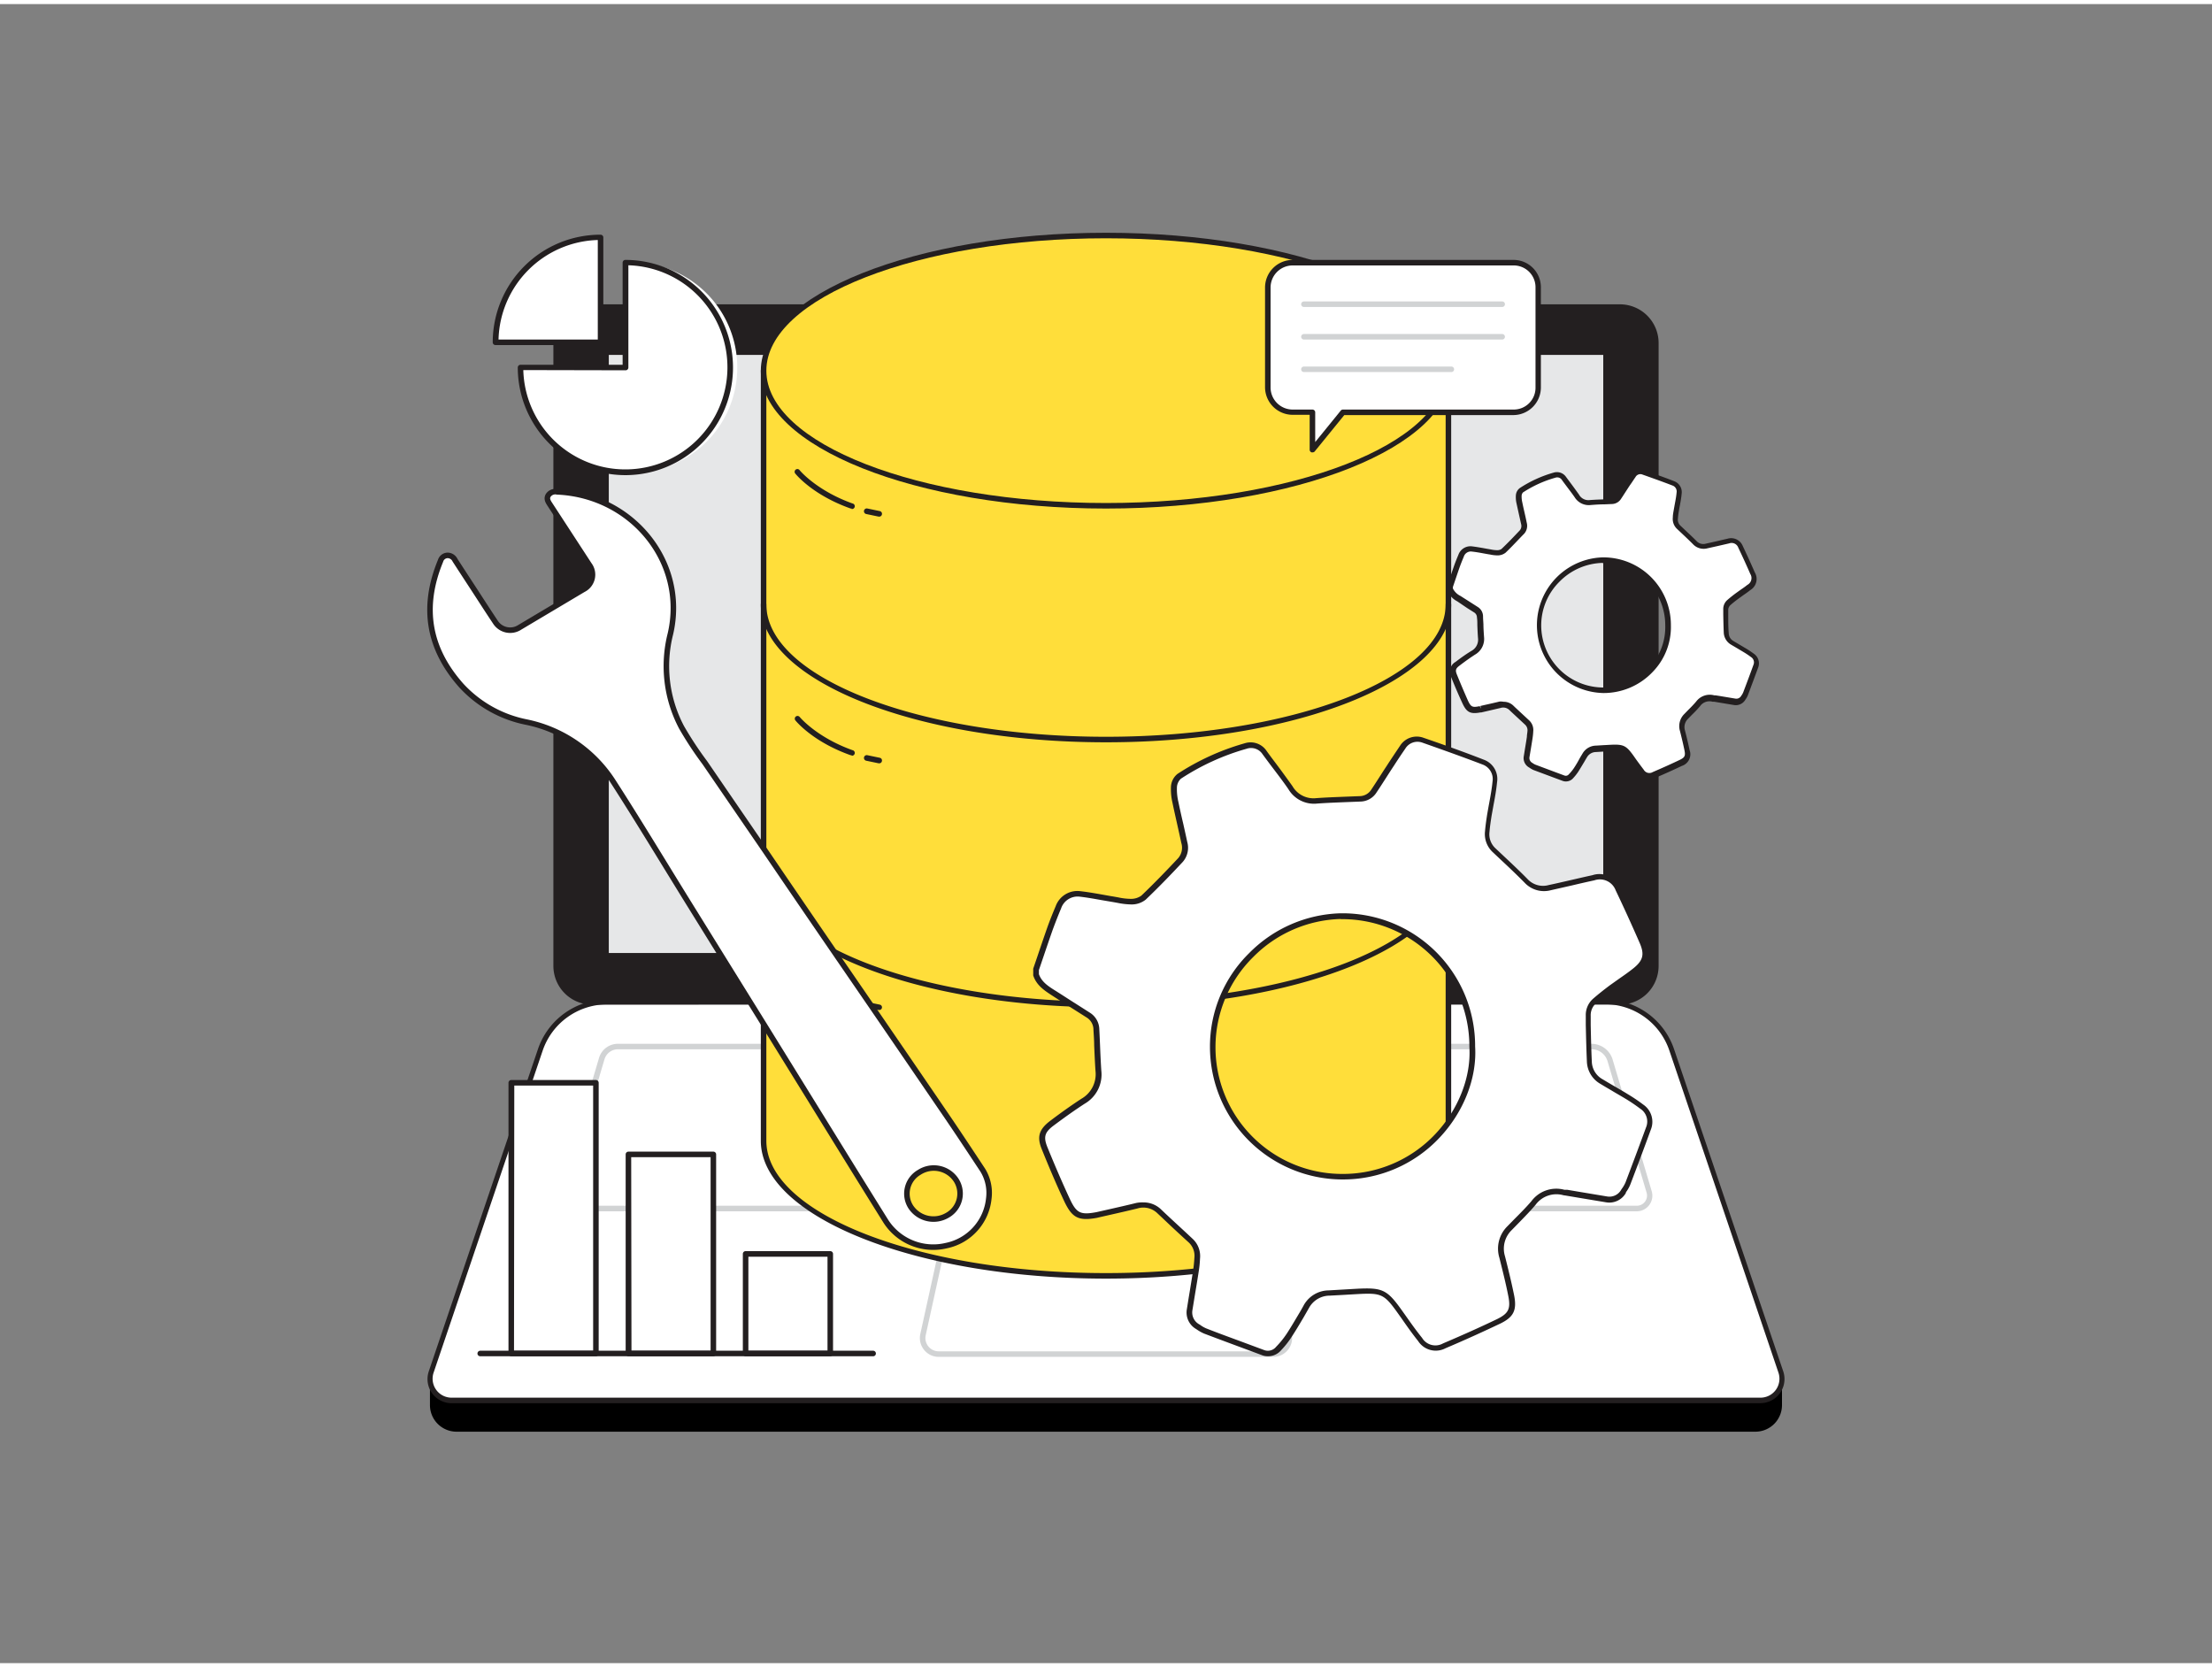 <svg xmlns="http://www.w3.org/2000/svg" viewBox="0 0 400 300" width="406" height="306" class="illustration styles_illustrationTablet__1DWOa"><rect x="0" y="0" width="400" height="300" fill="#808080" stroke="none"/><g><path d="M77.76,248.22H322.24a0,0,0,0,1,0,0v5.12a4.81,4.81,0,0,1-4.81,4.81H82.56a4.81,4.81,0,0,1-4.81-4.81v-5.12A0,0,0,0,1,77.76,248.22Z"></path><path d="M318.35,252.49H81.65A3.88,3.88,0,0,1,78,247.36L97.7,189.1a12.79,12.79,0,0,1,12.1-8.67H290.2a12.79,12.79,0,0,1,12.1,8.67L322,247.36A3.88,3.88,0,0,1,318.35,252.49Z" fill="#fff"></path><path d="M318.35,253H81.65a4.36,4.36,0,0,1-4.12-5.74L97.27,189a13.22,13.22,0,0,1,12.53-9H290.2a13.22,13.22,0,0,1,12.53,9l19.74,58.25a4.36,4.36,0,0,1-4.12,5.74ZM109.8,180.88a12.33,12.33,0,0,0-11.67,8.37L78.4,247.5A3.43,3.43,0,0,0,81.65,252h236.7a3.43,3.43,0,0,0,3.25-4.53l-19.73-58.25a12.33,12.33,0,0,0-11.67-8.37Z" fill="#231f20"></path><path d="M296,218.3H104.4a3.2,3.2,0,0,1-3.07-4.12l7-23.64a3.55,3.55,0,0,1,3.39-2.53H287.81a4,4,0,0,1,3.8,2.83l7.07,23.82A2.83,2.83,0,0,1,296,218.3ZM111.75,189a2.55,2.55,0,0,0-2.44,1.81l-7,23.65a2.21,2.21,0,0,0,2.11,2.83H296a1.84,1.84,0,0,0,1.76-2.36l-7.08-23.82a3,3,0,0,0-2.84-2.11Z" fill="#d1d3d4"></path><path d="M230.25,244.62h-60.5a3.36,3.36,0,0,1-2.65-1.27,3.39,3.39,0,0,1-.68-2.86l2.89-13.15a5.26,5.26,0,0,1,5.09-4.09h51.2a5.26,5.26,0,0,1,5.09,4.09l2.89,13.15a3.39,3.39,0,0,1-.68,2.86A3.36,3.36,0,0,1,230.25,244.62ZM174.4,224.25a4.23,4.23,0,0,0-4.11,3.31L167.4,240.7a2.4,2.4,0,0,0,2.35,2.92h60.5a2.4,2.4,0,0,0,2.35-2.92l-2.89-13.14a4.23,4.23,0,0,0-4.11-3.31Z" fill="#d1d3d4"></path><rect x="100.56" y="54.78" width="198.88" height="125.65" rx="6.51" fill="#231f20"></rect><path d="M292.93,180.93H107.07a7,7,0,0,1-7-7V61.29a7,7,0,0,1,7-7H292.93a7,7,0,0,1,7,7V173.92A7,7,0,0,1,292.93,180.93ZM107.07,55.28a6,6,0,0,0-6,6V173.92a6,6,0,0,0,6,6H292.93a6,6,0,0,0,6-6V61.29a6,6,0,0,0-6-6Z" fill="#231f20"></path><rect x="110.09" y="63.44" width="179.83" height="108.15" fill="#e6e7e8"></rect><path d="M138.08,66.29V205.54C138.08,219,165.8,230,200,230s61.92-10.94,61.92-24.43V66.29Z" fill="#FFDE3A"></path><path d="M200,230.47c-34.42,0-62.42-11.19-62.42-24.93V66.29a.5.5,0,0,1,.5-.5H261.92a.5.5,0,0,1,.5.5V205.54C262.42,219.28,234.42,230.47,200,230.47ZM138.58,66.79V205.54c0,13.19,27.55,23.93,61.42,23.93s61.42-10.74,61.42-23.93V66.79Z" fill="#231f20"></path><ellipse cx="200" cy="66.29" rx="61.92" ry="24.43" fill="#FFDE3A"></ellipse><path d="M200,91.22c-34.42,0-62.42-11.19-62.42-24.93s28-24.94,62.42-24.94,62.42,11.19,62.42,24.94S234.42,91.22,200,91.22Zm0-48.87c-33.87,0-61.42,10.74-61.42,23.94S166.13,90.22,200,90.22s61.42-10.74,61.42-23.93S233.87,42.35,200,42.35Z" fill="#231f20"></path><path d="M200,133.49c-34.42,0-62.42-11.18-62.42-24.93a.5.5,0,0,1,.5-.5.5.5,0,0,1,.5.5c0,13.2,27.55,23.93,61.42,23.93s61.42-10.73,61.42-23.93a.5.5,0,0,1,.5-.5.5.5,0,0,1,.5.5C262.42,122.31,234.42,133.49,200,133.49Z" fill="#231f20"></path><path d="M200,181.4c-34.42,0-62.42-11.19-62.42-24.94a.5.5,0,0,1,.5-.5.51.51,0,0,1,.5.5c0,13.2,27.55,23.94,61.42,23.94s61.42-10.74,61.42-23.94a.51.51,0,0,1,.5-.5.5.5,0,0,1,.5.5C262.42,170.21,234.42,181.4,200,181.4Z" fill="#231f20"></path><path d="M154,91.22l-.17,0c-6.86-2.43-9.86-6.14-10-6.3a.5.5,0,1,1,.78-.62s3,3.65,9.54,6a.5.5,0,0,1-.17,1Z" fill="#231f20"></path><path d="M159,92.68h-.11l-2.25-.47a.5.5,0,0,1,.2-1l2.26.47a.5.5,0,0,1,.38.6A.48.48,0,0,1,159,92.68Z" fill="#231f20"></path><path d="M154,135.83l-.17,0c-6.86-2.43-9.86-6.14-10-6.3a.5.5,0,0,1,.08-.7.5.5,0,0,1,.7.08s3,3.65,9.54,6a.5.5,0,0,1-.17,1Z" fill="#231f20"></path><path d="M159,137.29h-.11l-2.25-.47a.5.5,0,0,1,.2-1l2.26.47a.49.49,0,0,1,.38.59A.48.48,0,0,1,159,137.29Z" fill="#231f20"></path><path d="M154,180.44l-.17,0c-6.86-2.43-9.86-6.14-10-6.3a.5.5,0,0,1,.08-.7.5.5,0,0,1,.7.08s3,3.65,9.54,6a.5.5,0,0,1-.17,1Z" fill="#231f20"></path><path d="M159,181.9h-.11l-2.25-.47a.5.5,0,0,1-.39-.59.49.49,0,0,1,.59-.38l2.26.47a.49.49,0,0,1,.38.59A.48.48,0,0,1,159,181.9Z" fill="#231f20"></path><path d="M187.27,174.68c.85-2.49,1.68-5,2.55-7.45.46-1.29,1-2.55,1.5-3.81a3.65,3.65,0,0,1,3.94-2.41c2,.22,4,.65,6,1a18.92,18.92,0,0,0,3.24.42,3.61,3.61,0,0,0,2.23-.72c2.3-2.19,4.51-4.49,6.69-6.81a3.45,3.45,0,0,0,.68-3.18c-.51-2.43-1.1-4.84-1.6-7.27a9.7,9.7,0,0,1-.26-2.88,2.68,2.68,0,0,1,.94-1.84,44.25,44.25,0,0,1,12-5.48,3,3,0,0,1,3.44,1.24c1.53,2.1,3.14,4.16,4.61,6.31a4.9,4.9,0,0,0,4.74,2.39c2.66-.2,5.32-.24,8-.37a3,3,0,0,0,2.41-1.45c.95-1.4,1.84-2.84,2.77-4.26.8-1.22,1.59-2.44,2.44-3.62a3.05,3.05,0,0,1,3.67-1.27c3.69,1.27,7.37,2.58,11,4a3.21,3.21,0,0,1,2,3.55c-.19,2.05-.66,4.06-1,6.1-.16,1-.3,1.91-.38,2.88a4,4,0,0,0,1.23,3.38c1.94,1.83,3.91,3.63,5.78,5.54a4.35,4.35,0,0,0,4.32,1.22c2.63-.57,5.25-1.21,7.88-1.78a3.52,3.52,0,0,1,4.42,2.1q2.25,4.71,4.34,9.5c1,2.32.65,3.67-1.36,5.25-1.35,1.08-2.81,2-4.2,3-1,.74-2,1.51-2.91,2.32a3.39,3.39,0,0,0-1.23,2.73c.07,2.76.11,5.52.24,8.27a4.32,4.32,0,0,0,2.2,3.66c1.51.91,3,1.77,4.54,2.69a30.52,30.52,0,0,1,2.71,1.82,3.25,3.25,0,0,1,1.22,3.95c-1.21,3.33-2.46,6.64-3.71,10a8,8,0,0,1-.82,1.41,2.92,2.92,0,0,1-3.09,1.45L283.27,215c-.18,0-.36,0-.54-.09a5.16,5.16,0,0,0-5.48,1.92c-1.35,1.6-2.88,3-4.33,4.55a5.19,5.19,0,0,0-1.33,5.19c.59,2.32,1.16,4.65,1.64,7s0,3.55-2.25,4.64c-3.25,1.56-6.54,3-9.85,4.43a3.28,3.28,0,0,1-4.36-1.14c-1.28-1.61-2.45-3.31-3.65-5-2.57-3.61-3.21-3.93-7.64-3.71-1.73.09-3.45.2-5.17.3a4.74,4.74,0,0,0-4.06,2.36c-1.06,1.74-2.06,3.51-3.16,5.21a16.82,16.82,0,0,1-2,2.47,2.4,2.4,0,0,1-2.73.7c-3.49-1.29-7-2.58-10.46-3.9a7.41,7.41,0,0,1-1.33-.77,2.92,2.92,0,0,1-1.47-3.08c.38-2.37.78-4.73,1.15-7.09.11-.72.17-1.44.21-2.17a3.78,3.78,0,0,0-1.19-3.2c-1.9-1.74-3.78-3.5-5.66-5.27a4.17,4.17,0,0,0-4.11-1c-2.32.58-4.66,1.09-7,1.62l-.27.07c-3.05.55-4,.15-5.36-2.65-1.47-3.12-2.81-6.3-4.1-9.5-.8-2-.45-3.06,1.26-4.36s3.75-2.78,5.71-4.05a5.59,5.59,0,0,0,2.79-5.5c-.17-2.48-.23-5-.36-7.45a3.08,3.08,0,0,0-1.45-2.59c-2.06-1.32-4.15-2.62-6.21-3.95-1.34-.88-2.71-1.75-3.26-3.4Zm79,13.86a23.55,23.55,0,0,0-23.74-23.6c-10.88-.05-23.22,9.49-23.21,23.63A23.59,23.59,0,0,0,242.67,212C257.81,212.06,266.9,199,266.25,188.54Z" fill="#fff"></path><path d="M229.24,244.51a2.83,2.83,0,0,1-1.05-.2l-2.85-1.06c-2.54-.94-5.07-1.88-7.6-2.84a7.29,7.29,0,0,1-1.26-.7l-.18-.12a3.44,3.44,0,0,1-1.68-3.58c.16-1,.33-2.09.51-3.14.21-1.32.43-2.63.64-4,.09-.62.16-1.29.21-2.12a3.31,3.31,0,0,0-1-2.8c-1.65-1.5-3.27-3-4.9-4.56l-.76-.71a3.64,3.64,0,0,0-3.65-.89c-1.63.4-3.27.77-4.9,1.14l-2.2.5-.19.05c-3.34.61-4.5,0-5.9-2.93-1.62-3.43-3.05-6.89-4.11-9.52-.88-2.16-.5-3.5,1.42-5,2.16-1.64,4-2.93,5.74-4.07a5.12,5.12,0,0,0,2.57-5.05c-.11-1.54-.17-3.08-.24-4.62,0-.94-.08-1.89-.13-2.83a2.58,2.58,0,0,0-1.22-2.2l-2.62-1.66c-1.2-.76-2.4-1.52-3.59-2.29-1.43-.93-2.87-1.86-3.46-3.66a.45.45,0,0,1,0-.16v-.91a.41.41,0,0,1,0-.16l.76-2.23c.59-1.75,1.18-3.49,1.79-5.23.48-1.34,1-2.63,1.51-3.83a4.17,4.17,0,0,1,4.45-2.72c1.34.15,2.69.39,4,.62.68.12,1.36.25,2,.35l.8.14a11.41,11.41,0,0,0,2.35.28,3.19,3.19,0,0,0,1.89-.58c2.45-2.34,4.75-4.74,6.67-6.79a2.89,2.89,0,0,0,.56-2.73c-.23-1.08-.47-2.15-.71-3.22-.3-1.35-.61-2.7-.89-4.06a10.67,10.67,0,0,1-.27-3,3.19,3.19,0,0,1,1.17-2.21,44.11,44.11,0,0,1,12.15-5.54,3.48,3.48,0,0,1,4,1.42c.54.75,1.09,1.48,1.65,2.22,1,1.33,2,2.71,3,4.11a4.39,4.39,0,0,0,4.28,2.17c1.73-.13,3.49-.19,5.19-.26l2.81-.11a2.52,2.52,0,0,0,2-1.22c.56-.83,1.1-1.68,1.64-2.52.37-.58.75-1.17,1.13-1.74l.4-.62c.66-1,1.33-2,2-3a3.57,3.57,0,0,1,4.24-1.45c4.44,1.53,7.84,2.76,11,4a3.7,3.7,0,0,1,2.3,4.07c-.13,1.37-.38,2.75-.63,4.07-.12.69-.25,1.37-.36,2-.14.9-.29,1.87-.37,2.85a3.44,3.44,0,0,0,1.08,3l1.36,1.28c1.47,1.38,3,2.81,4.43,4.27a3.81,3.81,0,0,0,3.85,1.09c1.28-.27,2.56-.57,3.83-.86s2.7-.63,4.06-.92a4,4,0,0,1,5,2.37c1.5,3.15,3,6.35,4.34,9.52,1.1,2.52.7,4.11-1.5,5.85-.8.63-1.65,1.23-2.48,1.8-.58.41-1.16.81-1.73,1.24-1.06.78-2,1.53-2.88,2.3a2.86,2.86,0,0,0-1.06,2.34l0,1.71c.05,2.15.09,4.37.2,6.55a3.78,3.78,0,0,0,2,3.25c.64.39,1.29.77,1.94,1.15.87.51,1.74,1,2.6,1.54a30,30,0,0,1,2.76,1.86,3.76,3.76,0,0,1,1.38,4.51c-1.15,3.16-2.37,6.41-3.72,9.95a6.4,6.4,0,0,1-.79,1.4L294,215a3.45,3.45,0,0,1-3.59,1.67l-4.68-.78-2.68-.45a2.32,2.32,0,0,1-.38-.06,4.66,4.66,0,0,0-5,1.76c-.95,1.12-2,2.19-3,3.22l-1.32,1.35a4.68,4.68,0,0,0-1.2,4.72c.56,2.22,1.15,4.6,1.64,7,.55,2.74-.06,4-2.53,5.19-3,1.42-6.18,2.88-9.86,4.44a3.79,3.79,0,0,1-4.95-1.29c-1.06-1.33-2.06-2.74-3-4.1l-.65-.91c-2.48-3.49-3-3.72-7.2-3.5l-2.94.17-2.24.12a4.27,4.27,0,0,0-3.66,2.13l-1,1.75c-.68,1.15-1.38,2.33-2.12,3.47a16.37,16.37,0,0,1-2,2.55A3.08,3.08,0,0,1,229.24,244.51Zm-22.45-27.82A4.51,4.51,0,0,1,210,218l.75.71c1.63,1.53,3.25,3,4.9,4.55a4.26,4.26,0,0,1,1.35,3.6,18.5,18.5,0,0,1-.22,2.22c-.2,1.32-.42,2.63-.64,3.95l-.51,3.13a2.45,2.45,0,0,0,1.25,2.59l.19.12a5.39,5.39,0,0,0,1.05.6c2.53,1,5.06,1.9,7.6,2.85l2.85,1.06a1.91,1.91,0,0,0,2.2-.59,16.06,16.06,0,0,0,1.93-2.39c.73-1.12,1.42-2.3,2.1-3.44.35-.58.69-1.17,1-1.75a5.22,5.22,0,0,1,4.46-2.61l2.23-.13,2.94-.17c4.58-.23,5.41.17,8.08,3.92l.65.91c.95,1.35,1.94,2.75,3,4.06a2.81,2.81,0,0,0,3.78,1c3.66-1.56,6.87-3,9.82-4.42,2-1,2.44-1.82,2-4.09s-1.07-4.76-1.63-7a5.68,5.68,0,0,1,1.45-5.67l1.33-1.36c1-1,2.05-2.06,3-3.16a5.61,5.61,0,0,1,6-2.08l.29,0,.22,0,2.49.42,4.68.78a2.44,2.44,0,0,0,2.59-1.24l.08-.12a6.09,6.09,0,0,0,.69-1.19c1.34-3.54,2.56-6.79,3.71-9.94a2.75,2.75,0,0,0-1.06-3.38,30.56,30.56,0,0,0-2.66-1.8c-.86-.52-1.72-1-2.59-1.53-.65-.38-1.3-.76-1.94-1.15a4.83,4.83,0,0,1-2.45-4.07c-.1-2.19-.15-4.42-.2-6.57l0-1.71a3.91,3.91,0,0,1,1.4-3.12c.9-.78,1.87-1.55,2.94-2.35l1.76-1.25c.81-.56,1.65-1.15,2.43-1.77,1.84-1.46,2.13-2.55,1.21-4.66-1.38-3.16-2.83-6.35-4.33-9.49a3.05,3.05,0,0,0-3.86-1.82c-1.35.29-2.7.6-4,.91l-3.84.87a4.8,4.8,0,0,1-4.78-1.36c-1.43-1.45-2.94-2.88-4.41-4.25l-1.36-1.28a4.45,4.45,0,0,1-1.38-3.78c.08-1,.23-2,.37-2.92.12-.7.24-1.39.37-2.08.24-1.3.49-2.66.62-4a2.79,2.79,0,0,0-1.67-3c-3.18-1.22-6.57-2.44-11-4a2.57,2.57,0,0,0-3.11,1.08c-.69,1-1.36,2-2,3l-.41.62c-.38.58-.75,1.16-1.12,1.74-.55.85-1.09,1.7-1.65,2.53a3.51,3.51,0,0,1-2.8,1.67l-2.82.11c-1.69.07-3.44.13-5.15.26a5.39,5.39,0,0,1-5.19-2.61c-.94-1.38-2-2.75-3-4.07-.56-.74-1.11-1.48-1.66-2.23a2.48,2.48,0,0,0-2.9-1,42.83,42.83,0,0,0-11.87,5.41,2.26,2.26,0,0,0-.72,1.47,9.89,9.89,0,0,0,.26,2.73c.28,1.35.58,2.7.89,4,.24,1.08.48,2.15.71,3.23a3.89,3.89,0,0,1-.81,3.62c-1.93,2.06-4.24,4.48-6.71,6.83a4.06,4.06,0,0,1-2.56.86,13.37,13.37,0,0,1-2.55-.29l-.78-.14-2.06-.35c-1.28-.23-2.61-.47-3.92-.62a3.15,3.15,0,0,0-3.42,2.12c-.5,1.18-1,2.46-1.49,3.78-.61,1.73-1.2,3.47-1.79,5.21l-.73,2.15v.75c.5,1.42,1.72,2.2,3,3s2.42,1.56,3.62,2.31l2.62,1.67a3.62,3.62,0,0,1,1.68,3c.05.94.09,1.89.13,2.84.06,1.53.13,3.07.23,4.6a6.09,6.09,0,0,1-3,6c-1.73,1.12-3.54,2.4-5.68,4-1.54,1.17-1.8,2-1.1,3.78,1.06,2.61,2.49,6,4.1,9.47,1.2,2.54,1.92,2.9,4.81,2.36l2.34-.53c1.64-.37,3.27-.74,4.89-1.14A5.85,5.85,0,0,1,206.79,216.69Zm35.92-4.15h-.05a24,24,0,0,1-23.86-24,23.71,23.71,0,0,1,7.09-16.93,24.14,24.14,0,0,1,16.53-7.2h.09a24,24,0,0,1,24.24,24.09c.35,5.67-2.05,11.83-6.43,16.48A23.89,23.89,0,0,1,242.71,212.54Zm-.29-47.1a23.14,23.14,0,0,0-15.83,6.91,22.91,22.91,0,0,0,16.08,39.19h0a22.92,22.92,0,0,0,16.88-7.21c4.2-4.46,6.5-10.35,6.16-15.76v0a23,23,0,0,0-23.24-23.1Z" fill="#231f20"></path><path d="M262.17,105.41c.42-1.24.83-2.48,1.27-3.72.23-.64.49-1.27.75-1.9a1.83,1.83,0,0,1,2-1.21c1,.11,2,.32,3,.48a9,9,0,0,0,1.62.21,1.7,1.7,0,0,0,1.11-.36c1.15-1.09,2.26-2.24,3.34-3.4a1.71,1.71,0,0,0,.35-1.59c-.26-1.21-.55-2.42-.8-3.63a5,5,0,0,1-.14-1.44,1.36,1.36,0,0,1,.48-.92,22,22,0,0,1,6-2.74,1.51,1.51,0,0,1,1.72.62c.76,1,1.57,2.08,2.3,3.15a2.44,2.44,0,0,0,2.37,1.2c1.33-.1,2.66-.12,4-.19a1.47,1.47,0,0,0,1.2-.72c.48-.7.93-1.42,1.39-2.13s.79-1.22,1.22-1.81a1.51,1.51,0,0,1,1.83-.63q2.78.94,5.5,2a1.62,1.62,0,0,1,1,1.78c-.1,1-.33,2-.5,3-.07.47-.14,1-.18,1.44a2,2,0,0,0,.61,1.69c1,.91,1.95,1.81,2.89,2.76a2.18,2.18,0,0,0,2.16.62c1.31-.29,2.62-.61,3.94-.89a1.74,1.74,0,0,1,2.2,1c.75,1.56,1.48,3.15,2.17,4.74a1.87,1.87,0,0,1-.68,2.63c-.67.54-1.4,1-2.09,1.52-.5.37-1,.75-1.46,1.16a1.65,1.65,0,0,0-.61,1.36c0,1.38.05,2.76.11,4.13a2.17,2.17,0,0,0,1.11,1.83c.75.46,1.51.89,2.26,1.35a14,14,0,0,1,1.36.91,1.62,1.62,0,0,1,.61,2q-.92,2.49-1.86,5a3.19,3.19,0,0,1-.41.71,1.46,1.46,0,0,1-1.54.73l-3.58-.6-.27,0a2.56,2.56,0,0,0-2.74,1c-.68.79-1.44,1.51-2.16,2.27a2.57,2.57,0,0,0-.67,2.59c.29,1.16.58,2.32.82,3.5a1.71,1.71,0,0,1-1.13,2.31q-2.43,1.17-4.92,2.22a1.64,1.64,0,0,1-2.18-.57c-.64-.81-1.22-1.66-1.82-2.5-1.29-1.8-1.61-2-3.82-1.85l-2.59.15a2.38,2.38,0,0,0-2,1.18c-.52.87-1,1.75-1.57,2.61a8.4,8.4,0,0,1-1,1.23,1.2,1.2,0,0,1-1.36.35c-1.75-.65-3.49-1.29-5.23-1.95a3.72,3.72,0,0,1-.67-.38,1.48,1.48,0,0,1-.73-1.55c.19-1.18.39-2.36.57-3.54a9.88,9.88,0,0,0,.11-1.08,1.87,1.87,0,0,0-.6-1.6c-1-.87-1.88-1.75-2.82-2.63a2.08,2.08,0,0,0-2.06-.51c-1.16.29-2.33.54-3.49.81l-.13,0c-1.53.28-2,.08-2.68-1.32-.74-1.56-1.41-3.15-2.06-4.75a1.58,1.58,0,0,1,.63-2.18c.93-.7,1.88-1.39,2.86-2a2.81,2.81,0,0,0,1.4-2.75c-.09-1.24-.12-2.48-.19-3.72a1.53,1.53,0,0,0-.72-1.3l-3.1-2a3.41,3.41,0,0,1-1.63-1.7Zm39.47,6.93a11.76,11.76,0,0,0-11.87-11.79,12,12,0,0,0-11.6,11.8,11.79,11.79,0,0,0,11.68,11.73A11.64,11.64,0,0,0,301.64,112.34Z" fill="#fff"></path><path d="M283.15,140.57a1.75,1.75,0,0,1-.62-.12l-1.48-.55-3.75-1.4a3.9,3.9,0,0,1-.67-.38l-.09-.06a1.93,1.93,0,0,1-1-2l.25-1.56c.11-.66.22-1.32.32-2,0-.35.08-.69.1-1a1.37,1.37,0,0,0-.43-1.2l-2.53-2.35-.3-.29a1.6,1.6,0,0,0-1.6-.38l-2.49.58-1,.23-.16,0c-1.78.33-2.47,0-3.22-1.6-.63-1.35-1.27-2.82-2.06-4.77a2.06,2.06,0,0,1,.79-2.77c1.08-.82,2-1.47,2.89-2a2.3,2.3,0,0,0,1.17-2.3c-.06-.77-.09-1.54-.12-2.32,0-.47,0-.94-.07-1.41a1.06,1.06,0,0,0-.49-.9l-1.3-.82L263.52,108a3.93,3.93,0,0,1-1.83-2,.77.77,0,0,1,0-.15v-.46a.88.88,0,0,1,0-.16l.37-1.09c.3-.88.6-1.76.91-2.64.23-.65.49-1.29.76-1.93a2.31,2.31,0,0,1,2.48-1.51c.68.08,1.35.2,2,.31q.51.1,1,.18l.4.07a5.68,5.68,0,0,0,1.13.13,1.32,1.32,0,0,0,.78-.22c1.22-1.16,2.36-2.36,3.32-3.38a1.23,1.23,0,0,0,.22-1.14l-.36-1.61c-.15-.68-.3-1.35-.44-2a5.13,5.13,0,0,1-.14-1.59,1.79,1.79,0,0,1,.7-1.29,22.17,22.17,0,0,1,6.14-2.8,2,2,0,0,1,2.25.81l.82,1.1c.51.68,1,1.36,1.5,2.06a1.93,1.93,0,0,0,1.91,1c.88-.07,1.75-.1,2.63-.13l1.38,0a1,1,0,0,0,.81-.51c.28-.41.54-.83.81-1.24l.57-.88.22-.34c.33-.5.66-1,1-1.49a2,2,0,0,1,2.4-.81c2.22.76,3.92,1.37,5.52,2a2.1,2.1,0,0,1,1.31,2.29c-.06.69-.19,1.39-.31,2.05-.07.34-.13.68-.18,1a13.07,13.07,0,0,0-.18,1.4,1.47,1.47,0,0,0,.45,1.28l.7.66c.74.7,1.49,1.39,2.21,2.12a1.66,1.66,0,0,0,1.69.48l1.91-.43c.68-.16,1.35-.32,2-.46a2.26,2.26,0,0,1,2.77,1.32c.75,1.58,1.48,3.18,2.17,4.76a2.34,2.34,0,0,1-.83,3.22c-.4.32-.82.62-1.25.91l-.86.62c-.52.38-1,.76-1.42,1.13a1.21,1.21,0,0,0-.44,1l0,.86c0,1.09,0,2.17.09,3.26a1.68,1.68,0,0,0,.87,1.43l.93.55,1.33.79a16.43,16.43,0,0,1,1.41.94,2.12,2.12,0,0,1,.77,2.54q-.92,2.5-1.86,5a3.49,3.49,0,0,1-.42.74,2,2,0,0,1-2.08,1l-2.76-.46-.83-.14-.3,0a2.07,2.07,0,0,0-2.24.8c-.48.57-1,1.11-1.53,1.62l-.65.67a2.09,2.09,0,0,0-.55,2.13c.29,1.12.58,2.32.83,3.52a2.21,2.21,0,0,1-1.4,2.87c-1.47.7-3.08,1.43-4.94,2.22a2.13,2.13,0,0,1-2.77-.72c-.53-.67-1-1.38-1.52-2.06l-.32-.46c-1.19-1.67-1.35-1.74-3.39-1.64l-1.45.08-1.13.07a1.9,1.9,0,0,0-1.63.94c-.18.29-.35.59-.52.88-.35.58-.7,1.17-1.06,1.74a9.23,9.23,0,0,1-1.06,1.31A1.76,1.76,0,0,1,283.15,140.57Zm-11.24-14.41a2.5,2.5,0,0,1,1.77.72l.3.29,2.52,2.34a2.37,2.37,0,0,1,.76,2,11,11,0,0,1-.11,1.14c-.1.66-.21,1.32-.32,2l-.26,1.56a1,1,0,0,0,.52,1l.09.06a2.38,2.38,0,0,0,.48.27l3.74,1.4,1.48.55a.7.7,0,0,0,.83-.23,7.85,7.85,0,0,0,.94-1.16c.36-.55.7-1.13,1-1.7.17-.3.35-.59.53-.89a2.86,2.86,0,0,1,2.43-1.42l1.12-.07,1.46-.08c2.39-.12,2.87.11,4.26,2.06l.32.46c.48.67,1,1.37,1.48,2a1.16,1.16,0,0,0,1.6.42c1.84-.79,3.44-1.51,4.9-2.21.91-.44,1.06-.73.85-1.76s-.53-2.37-.81-3.47a3.07,3.07,0,0,1,.79-3.07l.66-.68c.5-.5,1-1,1.48-1.57A3.07,3.07,0,0,1,310,125l.12,0,.12,0,.82.13,2.76.46a1,1,0,0,0,1.05-.51,2.9,2.9,0,0,0,.35-.6c.63-1.66,1.25-3.31,1.86-5a1.13,1.13,0,0,0-.45-1.41,15,15,0,0,0-1.31-.88l-1.31-.78-.95-.56a2.65,2.65,0,0,1-1.35-2.23c-.05-1.1-.07-2.19-.09-3.29l0-.86a2.16,2.16,0,0,1,.78-1.75c.46-.4.95-.79,1.49-1.19l.88-.63c.41-.28.82-.56,1.2-.87a1.4,1.4,0,0,0,.53-2c-.68-1.57-1.41-3.16-2.16-4.73a1.28,1.28,0,0,0-1.65-.78l-2,.46-1.93.43a2.64,2.64,0,0,1-2.62-.75c-.7-.71-1.44-1.4-2.18-2.1l-.69-.65a2.46,2.46,0,0,1-.77-2.09c0-.5.11-1,.19-1.48l.18-1c.12-.64.25-1.31.31-2a1.14,1.14,0,0,0-.68-1.26c-1.58-.61-3.27-1.22-5.48-2a1,1,0,0,0-1.27.45c-.34.48-.66,1-1,1.46l-.22.33-.57.88c-.27.42-.54.84-.82,1.26a2,2,0,0,1-1.59.94l-1.4.06c-.86,0-1.72.06-2.58.13a3,3,0,0,1-2.82-1.41c-.47-.69-1-1.36-1.47-2-.28-.37-.56-.74-.83-1.12a1,1,0,0,0-1.18-.42,21.19,21.19,0,0,0-5.87,2.67,1,1,0,0,0-.24.55,4.68,4.68,0,0,0,.13,1.29c.13.67.29,1.34.44,2s.24,1.08.35,1.62a2.16,2.16,0,0,1-.46,2c-1,1-2.12,2.25-3.36,3.43a2.31,2.31,0,0,1-1.45.49,6.45,6.45,0,0,1-1.33-.15l-.38-.06-1-.18c-.64-.12-1.29-.23-1.94-.3a1.33,1.33,0,0,0-1.45.9c-.26.62-.51,1.24-.74,1.87-.31.88-.6,1.75-.9,2.63l-.34,1v.28a3,3,0,0,0,1.38,1.35l1.82,1.16,1.3.83a2,2,0,0,1,.95,1.69c0,.48.05,1,.07,1.42,0,.77.06,1.53.11,2.3a3.26,3.26,0,0,1-1.62,3.2c-.87.56-1.76,1.19-2.82,2-.69.52-.78.83-.47,1.6.78,1.93,1.41,3.38,2,4.72.55,1.16.8,1.28,2.14,1l.22.46-.11-.49,1-.23c.82-.18,1.65-.37,2.47-.57A2.87,2.87,0,0,1,271.91,126.16Zm18-1.58h0a12.27,12.27,0,0,1-.12-24.53h0a12.22,12.22,0,0,1,12.36,12.28,11.63,11.63,0,0,1-3.28,8.42A12.21,12.21,0,0,1,289.88,124.58Zm-.15-23.53a11.31,11.31,0,0,0-7.74,3.38,11.13,11.13,0,0,0-3.32,7.92,11.24,11.24,0,0,0,11.18,11.23h0a11.21,11.21,0,0,0,8.25-3.52,10.58,10.58,0,0,0,3-7.69v0a11.24,11.24,0,0,0-11.37-11.29Z" fill="#231f20"></path><path d="M83.43,123.24a21.74,21.74,0,0,0,11.73,6.59,24.47,24.47,0,0,1,15.66,10.67c4.69,7.28,9.15,14.7,13.71,22.06l14.31,23.07q5.79,9.36,11.57,18.71,4.88,7.91,9.79,15.78a10.19,10.19,0,0,0,10.89,4.39,9.69,9.69,0,0,0,7.72-8.56,7.86,7.86,0,0,0-1.1-5.1c-2.44-3.69-4.87-7.38-7.36-11q-9.27-13.59-18.59-27.15-6.8-9.91-13.57-19.86-5.37-7.83-10.73-15.66a63.58,63.58,0,0,1-4.23-6.43,23.71,23.71,0,0,1-2-16.86c3-12.92-6.86-25.09-20.48-25.69a1.54,1.54,0,0,0-1.6.62c-.37.61-.06,1.12.28,1.64l7.11,10.91a3,3,0,0,1-1.08,4.5L94,112.69a3.17,3.17,0,0,1-4.42-.94c-1.24-1.86-2.45-3.74-3.67-5.62h0q-1.81-2.77-3.62-5.56a1.51,1.51,0,0,0-1.39-.88,1.37,1.37,0,0,0-1.24,1C76.23,109,77.42,116.48,83.43,123.24Zm81.3,94.31a4.44,4.44,0,0,1,1.49-6.29,4.83,4.83,0,0,1,6.68,1.4,4.5,4.5,0,0,1-1.61,6.37A4.93,4.93,0,0,1,164.73,217.55Z" fill="#fff" stroke="#231f20" stroke-linecap="round" stroke-linejoin="round"></path><path d="M113.09,84.68a19,19,0,1,0,0-37.92v19h-19A19,19,0,0,0,113.09,84.68Z" fill="#fff"></path><path d="M113.09,85.18A19.48,19.48,0,0,1,93.63,65.72a.5.5,0,0,1,.5-.5h18.46V46.76a.5.5,0,0,1,.5-.5,19.46,19.46,0,1,1,0,38.92Zm-18.46-19a18.46,18.46,0,1,0,19-18.95V65.72a.5.5,0,0,1-.5.5Z" fill="#231f20"></path><path d="M89.64,61.16h19v-19A19,19,0,0,0,89.64,61.16Z" fill="#fff"></path><path d="M108.6,61.66h-19a.5.5,0,0,1-.5-.5A19.48,19.48,0,0,1,108.6,41.7a.5.5,0,0,1,.5.5v19A.5.5,0,0,1,108.6,61.66Zm-18.45-1H108.1v-18A18.49,18.49,0,0,0,90.15,60.66Z" fill="#231f20"></path><rect x="92.45" y="195.06" width="15.31" height="48.95" fill="#fff"></rect><path d="M107.76,244.51H92.45a.5.5,0,0,1-.5-.5V195.06a.5.5,0,0,1,.5-.5h15.31a.5.5,0,0,1,.5.5V244A.5.5,0,0,1,107.76,244.51Zm-14.81-1h14.31V195.56H93Z" fill="#231f20"></path><rect x="113.64" y="208.05" width="15.31" height="35.96" fill="#fff"></rect><path d="M129,244.51H113.64a.5.5,0,0,1-.5-.5v-36a.5.5,0,0,1,.5-.5H129a.5.5,0,0,1,.5.5v36A.5.5,0,0,1,129,244.51Zm-14.81-1h14.31v-35H114.14Z" fill="#231f20"></path><rect x="134.83" y="226.03" width="15.31" height="17.98" fill="#fff"></rect><path d="M150.14,244.51H134.83a.5.5,0,0,1-.5-.5V226a.5.5,0,0,1,.5-.5h15.31a.5.5,0,0,1,.5.5v18A.5.5,0,0,1,150.14,244.51Zm-14.81-1h14.31v-17H135.33Z" fill="#231f20"></path><path d="M157.84,244.51h-71a.5.5,0,0,1-.5-.5.51.51,0,0,1,.5-.5h71.05a.5.5,0,0,1,.5.5A.5.5,0,0,1,157.84,244.51Z" fill="#231f20"></path><path d="M273.73,46.76h-40a4.44,4.44,0,0,0-4.44,4.44V69.32a4.44,4.44,0,0,0,4.44,4.45h3.63v6.79l5.52-6.79h30.88a4.44,4.44,0,0,0,4.44-4.45V51.2A4.44,4.44,0,0,0,273.73,46.76Z" fill="#fff"></path><path d="M237.33,81.06a.45.45,0,0,1-.16,0,.51.51,0,0,1-.34-.47V74.27H233.7a5,5,0,0,1-4.94-5V51.2a5,5,0,0,1,4.94-4.94h40a4.94,4.94,0,0,1,4.94,4.94V69.32a5,5,0,0,1-4.94,5H243.09l-5.37,6.6A.51.51,0,0,1,237.33,81.06Zm-3.63-33.8a4,4,0,0,0-3.94,3.94V69.32a4,4,0,0,0,3.94,4h3.63a.5.5,0,0,1,.5.5v5.38l4.63-5.7a.5.5,0,0,1,.39-.18h30.88a3.94,3.94,0,0,0,3.94-4V51.2a3.94,3.94,0,0,0-3.94-3.94Z" fill="#231f20"></path><path d="M271.64,54.77H235.79a.5.5,0,0,1-.5-.5.51.51,0,0,1,.5-.5h35.85a.5.5,0,0,1,.5.5A.5.5,0,0,1,271.64,54.77Z" fill="#d1d3d4"></path><path d="M271.64,60.66H235.79a.51.51,0,0,1-.5-.5.5.5,0,0,1,.5-.5h35.85a.5.5,0,0,1,.5.5A.5.5,0,0,1,271.64,60.66Z" fill="#d1d3d4"></path><path d="M262.45,66.54H235.79a.5.5,0,0,1-.5-.5.51.51,0,0,1,.5-.5h26.66a.51.51,0,0,1,.5.5A.5.5,0,0,1,262.45,66.54Z" fill="#d1d3d4"></path></g></svg>